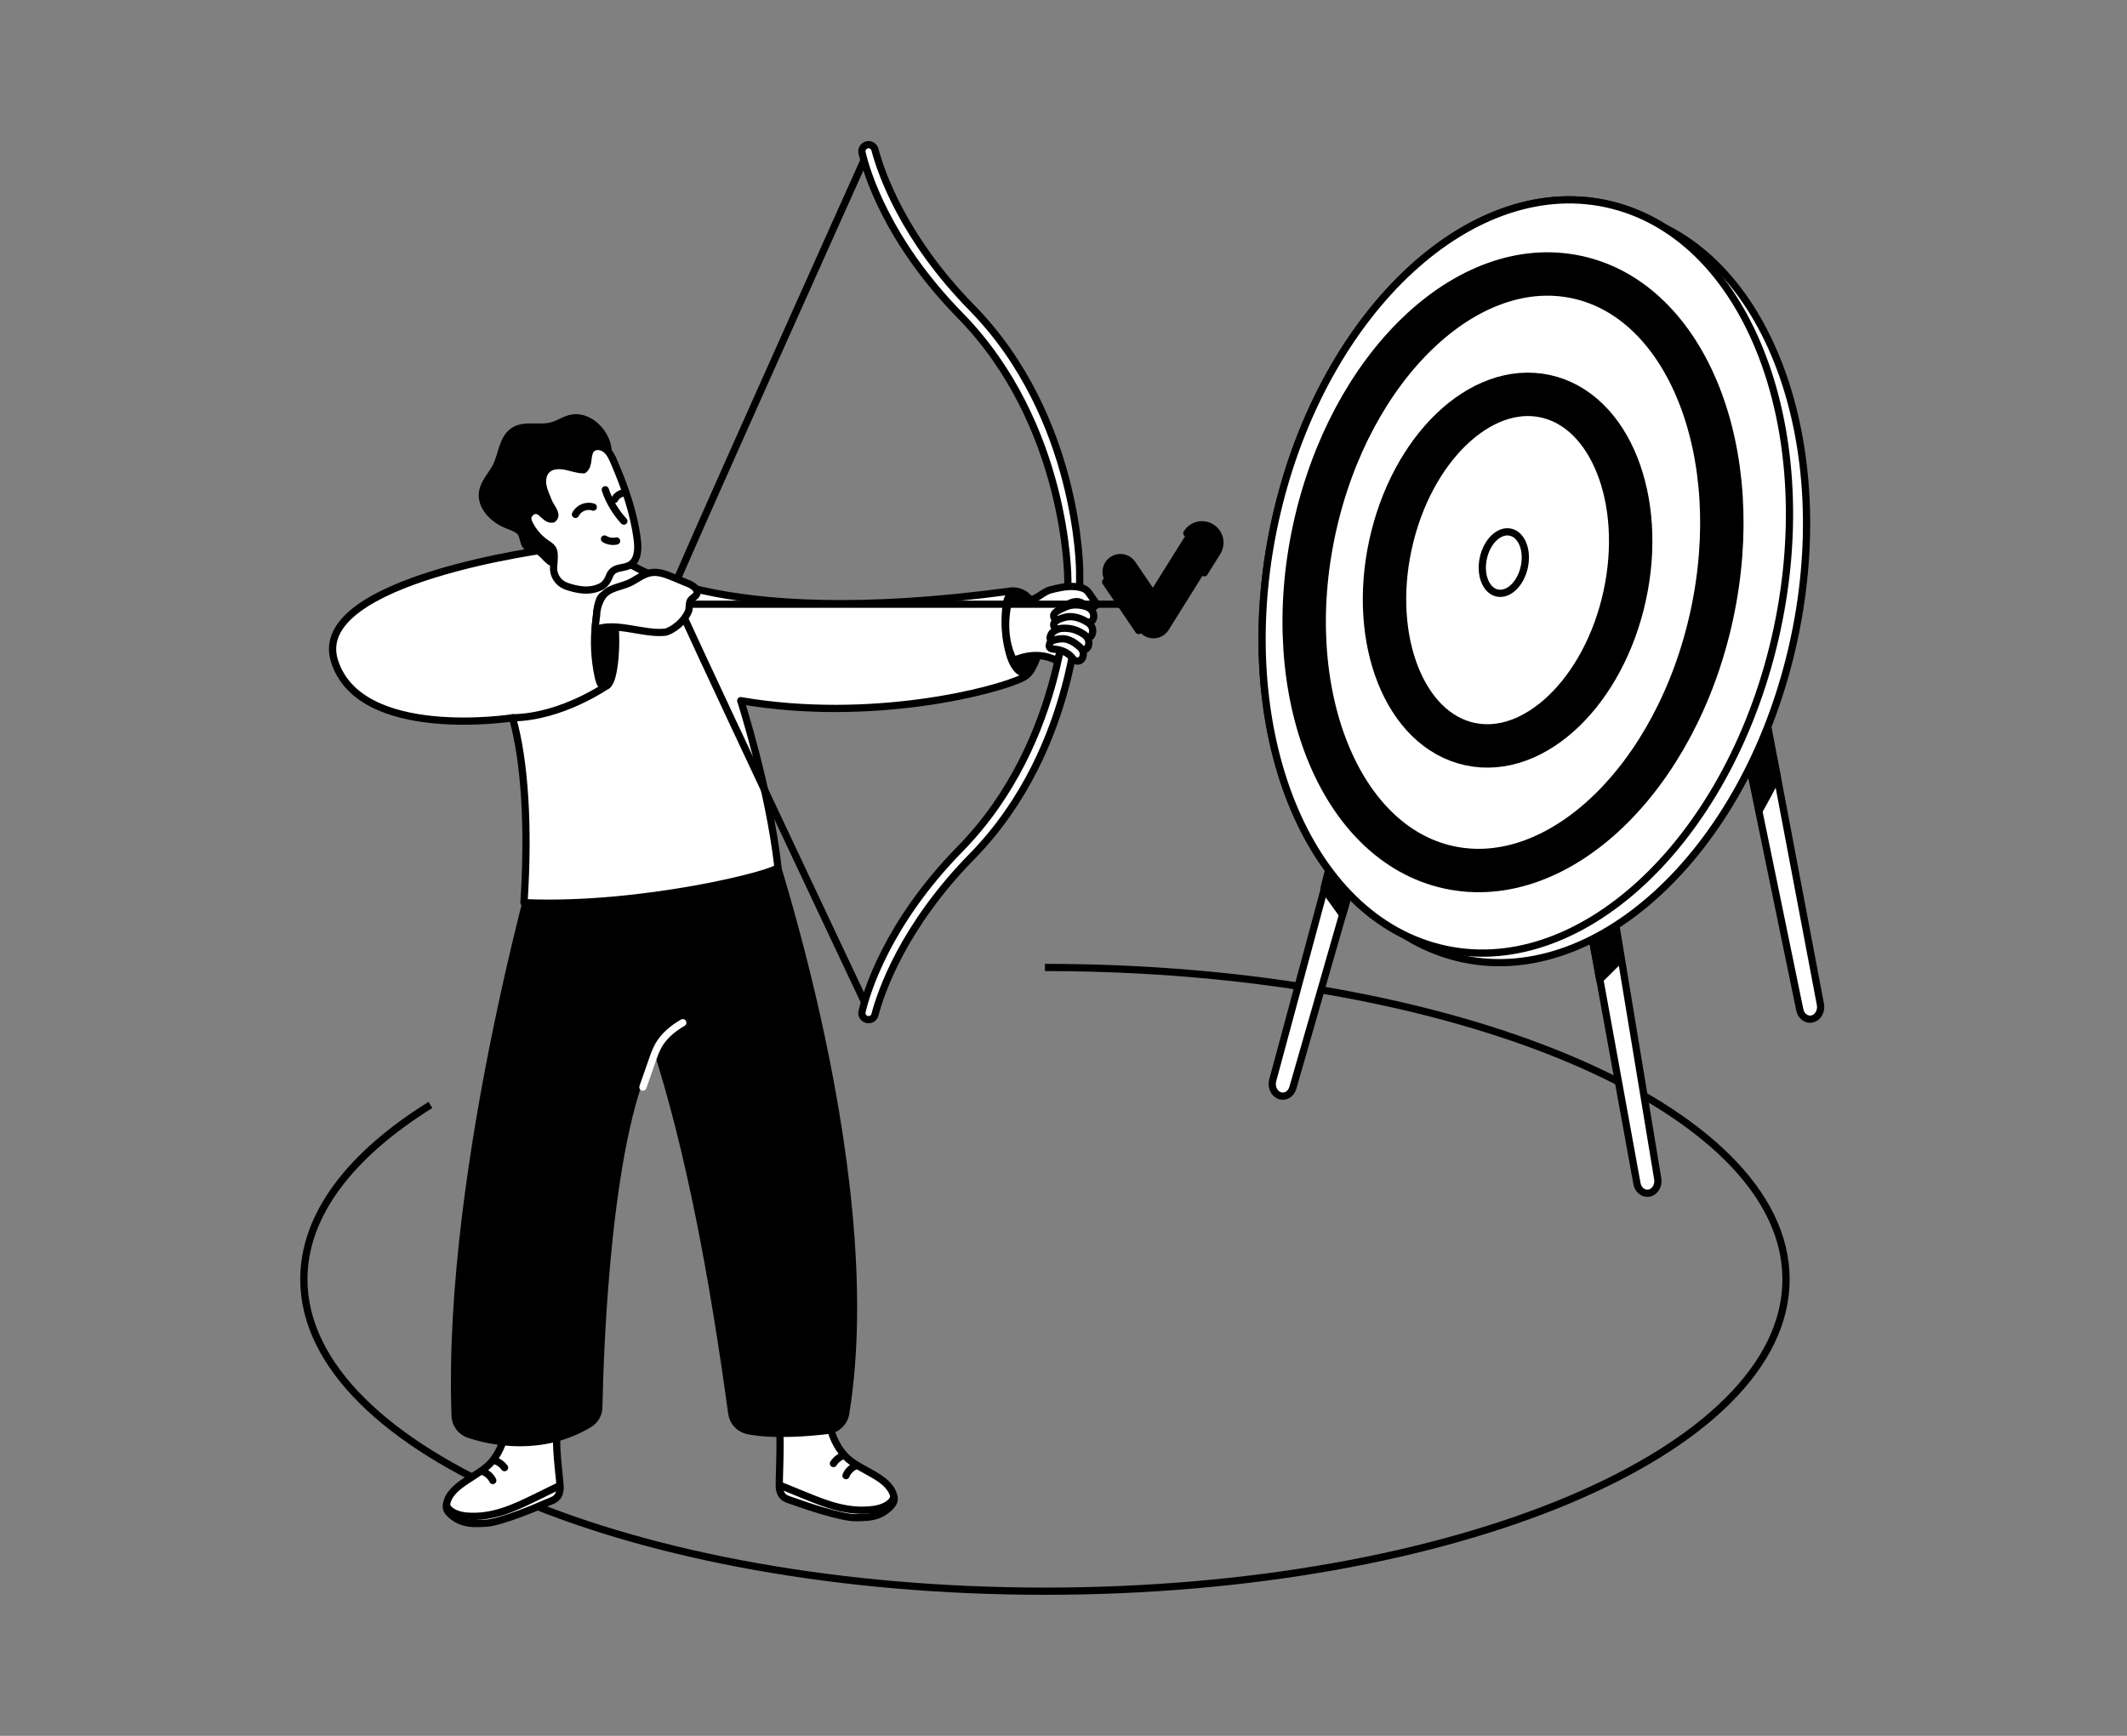 <?xml version="1.0" encoding="UTF-8"?> <svg xmlns="http://www.w3.org/2000/svg" width="588" height="480" viewBox="0 0 588 480" fill="none"><rect x="0" y="0" width="588" height="480" fill="#808080" stroke="none"/><path d="M288.869 267.528C402.017 267.528 493.738 306.134 493.738 353.764C493.738 401.394 402.017 440 288.869 440C175.72 440 84 401.381 84 353.751C84 335.889 96.9 319.302 118.985 305.544" stroke="#111113" style="stroke:#111113;stroke:color(display-p3 0.067 0.067 0.074);stroke-opacity:1;" stroke-width="2" stroke-linejoin="round"></path><path d="M139.85 394.113C139.636 397.814 138.335 401.247 136.109 404.009C132.649 408.3 124.429 410.338 123.45 415.903C123.37 416.372 123.316 416.882 123.517 417.391C124.027 418.732 126.307 420.261 127.822 420.744C130.075 421.481 131.965 421.28 134.178 421.213C138.067 421.092 148.378 416.788 150.202 415.957C152.857 414.75 154.359 414.777 154.815 412.014C155.056 410.526 153.581 401.662 153.93 397.036" fill="white" style="fill:white;fill-opacity:1;"></path><path d="M139.85 394.113C139.636 397.814 138.335 401.247 136.109 404.009C132.649 408.3 124.429 410.338 123.45 415.903C123.37 416.372 123.316 416.882 123.517 417.391C124.027 418.732 126.307 420.261 127.822 420.744C130.075 421.481 131.965 421.28 134.178 421.213C138.067 421.092 148.378 416.788 150.202 415.957C152.857 414.75 154.359 414.777 154.815 412.014C155.056 410.526 153.581 401.662 153.93 397.036" stroke="#111113" style="stroke:#111113;stroke:color(display-p3 0.067 0.067 0.074);stroke-opacity:1;" stroke-width="2" stroke-linecap="round" stroke-linejoin="round"></path><path d="M123.544 416.507C124.456 418.317 127.031 419.081 129.096 419.242C136.136 419.778 142.049 417.003 147.587 414.294C149.773 413.221 151.945 412.162 154.131 411.089" stroke="#111113" style="stroke:#111113;stroke:color(display-p3 0.067 0.067 0.074);stroke-opacity:1;" stroke-width="2" stroke-linecap="round" stroke-linejoin="round"></path><path d="M133.279 406.825C134.567 407.254 135.72 408.26 136.23 409.4" stroke="#111113" style="stroke:#111113;stroke:color(display-p3 0.067 0.067 0.074);stroke-opacity:1;" stroke-width="2" stroke-linecap="round" stroke-linejoin="round"></path><path d="M136.98 403.942C137.973 404.304 138.898 405.001 139.475 405.833" stroke="#111113" style="stroke:#111113;stroke:color(display-p3 0.067 0.067 0.074);stroke-opacity:1;" stroke-width="2" stroke-linecap="round" stroke-linejoin="round"></path><path d="M229.25 393.013C229.72 396.687 231.235 400.026 233.649 402.641C237.39 406.691 245.717 408.179 247.072 413.664C247.192 414.133 247.259 414.629 247.098 415.152C246.683 416.52 244.497 418.196 243.035 418.786C240.836 419.671 238.932 419.604 236.72 419.671C232.831 419.805 222.251 416.198 220.387 415.501C217.651 414.468 216.163 414.602 215.519 411.88C215.171 410.405 216.056 398.591 215.399 394.005" fill="white" style="fill:white;fill-opacity:1;"></path><path d="M229.25 393.013C229.72 396.687 231.235 400.026 233.649 402.641C237.39 406.691 245.717 408.179 247.072 413.664C247.192 414.133 247.259 414.629 247.098 415.152C246.683 416.52 244.497 418.196 243.035 418.786C240.836 419.671 238.932 419.604 236.72 419.671C232.831 419.805 222.251 416.198 220.387 415.501C217.651 414.468 216.163 414.602 215.519 411.88C215.171 410.405 216.056 398.591 215.399 394.005" stroke="#111113" style="stroke:#111113;stroke:color(display-p3 0.067 0.067 0.074);stroke-opacity:1;" stroke-width="2" stroke-linecap="round" stroke-linejoin="round"></path><path d="M247.005 414.28C246.213 416.144 243.706 417.083 241.654 417.378C234.655 418.384 228.58 416.01 222.881 413.677C220.628 412.765 218.389 411.84 216.136 410.928" stroke="#111113" style="stroke:#111113;stroke:color(display-p3 0.067 0.067 0.074);stroke-opacity:1;" stroke-width="2" stroke-linecap="round" stroke-linejoin="round"></path><path d="M236.639 405.283C235.392 405.806 234.306 406.878 233.877 408.045" stroke="#111113" style="stroke:#111113;stroke:color(display-p3 0.067 0.067 0.074);stroke-opacity:1;" stroke-width="2" stroke-linecap="round" stroke-linejoin="round"></path><path d="M232.764 402.641C231.798 403.07 230.927 403.821 230.404 404.693" stroke="#111113" style="stroke:#111113;stroke:color(display-p3 0.067 0.067 0.074);stroke-opacity:1;" stroke-width="2" stroke-linecap="round" stroke-linejoin="round"></path><path d="M181.218 288.983C167.768 310.773 165.811 374.696 165.542 389.124C165.502 391.029 164.51 392.785 162.887 393.764C149.827 401.595 136.136 398.752 129.713 396.661C127.487 395.936 125.904 393.925 125.824 391.578C123.236 321.89 150.966 228.909 150.966 228.909C150.966 228.909 173.642 225.114 209.284 222.285C209.284 222.285 244.966 322.144 233.783 390.841C233.381 393.308 231.436 395.226 228.956 395.534C223.511 396.191 213.763 396.996 206.75 395.588C204.403 395.118 202.619 393.187 202.298 390.814C197.148 353.134 190.658 318.148 181.231 288.996L181.218 288.983Z" fill="#111113" stroke="#111113" style="fill:#111113;fill:color(display-p3 0.067 0.067 0.074);fill-opacity:1;stroke:#111113;stroke:color(display-p3 0.067 0.067 0.074);stroke-opacity:1;" stroke-width="2" stroke-linecap="round" stroke-linejoin="round"></path><path d="M177.732 300.609L180.306 293.247C180.802 291.813 181.312 290.364 182.063 289.05C183.592 286.368 186.086 284.344 188.754 282.802" stroke="white" style="stroke:white;stroke-opacity:1;" stroke-width="2" stroke-miterlimit="10" stroke-linecap="round"></path><path d="M172.261 154.661C172.261 154.661 195.445 174.829 279.254 163.458C281.708 163.123 284.108 164.383 285.194 166.609C286.978 170.256 288.641 176.465 285.476 184.403C284.953 185.717 283.974 186.804 282.7 187.434C275.379 191.068 240.93 199.972 204.778 193.75C204.778 193.75 212.583 218.034 215.063 239.771C215.063 241.501 176.981 251.075 144.852 249.6C146.193 228.681 145.106 210.619 141.687 198.497C141.687 198.497 99.34 205.121 92.434 182.66C85.528 160.199 152.75 151.711 152.75 151.711L172.261 154.661Z" fill="white" stroke="#111113" style="fill:white;fill-opacity:1;stroke:#111113;stroke:color(display-p3 0.067 0.067 0.074);stroke-opacity:1;" stroke-width="2" stroke-linecap="round" stroke-linejoin="round"></path><path d="M158.261 115.6C156.209 115.921 154.453 117.262 152.441 117.785C149.022 118.684 145.013 117.222 142.036 119.14C138.925 121.165 138.831 125.603 137.182 128.915C135.988 131.315 133.869 133.327 133.427 135.968C132.756 139.991 136.31 143.572 140.078 145.1C141.312 145.61 142.639 145.999 143.631 146.884C145.388 148.453 143.779 151.711 148.15 152.127C150.055 152.315 152.455 157.263 153.675 155.05C155.539 151.657 159.562 145.583 161.828 142.459C164.926 138.168 167.219 131.476 168.05 126.247C168.881 121.017 163.625 114.768 158.261 115.6Z" fill="#111113" stroke="#111113" style="fill:#111113;fill:color(display-p3 0.067 0.067 0.074);fill-opacity:1;stroke:#111113;stroke:color(display-p3 0.067 0.067 0.074);stroke-opacity:1;" stroke-width="2" stroke-linecap="round" stroke-linejoin="round"></path><path d="M156.572 162.077C154.279 161.272 152.817 159.019 153.058 156.605C153.139 155.734 153.192 154.862 153.206 153.991C153.206 153.2 153.179 152.382 152.763 151.711C152.374 151.094 151.717 150.705 151.114 150.303C149.129 148.962 147.48 147.098 146.394 144.966C145.992 144.188 145.67 143.223 146.112 142.472C146.769 141.319 148.137 140.528 149.585 141.748C150.604 142.606 151.516 143.746 152.804 143.531C154.399 142.311 152.321 140.447 151.623 138.677C151.06 137.229 150.35 135.821 150.081 134.292C149.813 132.764 150.041 131.034 151.141 129.934C152.388 128.687 154.399 128.566 156.142 128.888C157.886 129.21 159.575 129.881 161.345 129.907C163.196 128.499 161.908 125.254 163.799 123.9C164.912 123.095 166.535 123.444 167.581 124.329C168.627 125.214 169.217 126.501 169.753 127.762C172.73 134.654 175.237 141.828 176.176 149.271C176.498 151.818 176.377 154.943 174.151 156.243C172.985 156.927 171.536 156.887 170.276 157.383C169.525 157.678 168.828 158.362 168.56 159.086C168.077 160.4 167.339 161.647 166.079 162.251C164.564 162.975 162.968 163.283 161.064 163.122C159.522 162.988 158.033 162.599 156.558 162.09L156.572 162.077Z" fill="white" stroke="#111113" style="fill:white;fill-opacity:1;stroke:#111113;stroke:color(display-p3 0.067 0.067 0.074);stroke-opacity:1;" stroke-width="2" stroke-linecap="round" stroke-linejoin="round"></path><path d="M238.838 44.342C238.838 44.342 185.871 162.291 185.871 163.458C185.871 164.624 238.785 276.646 238.785 276.646" stroke="#111113" style="stroke:#111113;stroke:color(display-p3 0.067 0.067 0.074);stroke-opacity:1;" stroke-width="2" stroke-linecap="round" stroke-linejoin="round"></path><path d="M165.395 187.165C165.596 188.091 165.985 189.593 166.803 189.794C167.809 190.035 168.56 188.855 168.948 187.755C170.115 184.403 170.96 175.03 169.109 166.663C168.694 164.758 167.259 163.552 166.079 165.241C165.046 166.73 164.899 170.39 164.671 172.227C164.081 177.202 164.322 182.311 165.395 187.179V187.165Z" fill="#111113" stroke="#111113" style="fill:#111113;fill:color(display-p3 0.067 0.067 0.074);fill-opacity:1;stroke:#111113;stroke:color(display-p3 0.067 0.067 0.074);stroke-opacity:1;" stroke-width="2" stroke-linecap="round" stroke-linejoin="round"></path><path d="M174.741 160.83C176.458 159.864 178.107 158.63 180.051 158.335C182.13 158.027 184.195 158.845 186.139 159.65C187.561 160.24 188.982 160.83 190.39 161.42C191.637 161.943 193.139 163.029 192.603 164.276C192.267 165.054 191.235 165.349 190.859 166.099C190.363 167.078 190.712 168.245 190.243 169.237C188.338 173.273 184.383 174.775 183.967 174.816C177.852 175.473 170.437 171.892 164.684 174.065C164.309 174.199 164.899 170.538 164.912 170.243C164.966 168.607 165.395 166.984 166.173 165.55C167.97 162.224 171.644 162.559 174.755 160.816L174.741 160.83Z" fill="white" stroke="#111113" style="fill:white;fill-opacity:1;stroke:#111113;stroke:color(display-p3 0.067 0.067 0.074);stroke-opacity:1;" stroke-width="2" stroke-linecap="round" stroke-linejoin="round"></path><path d="M168.023 189.391C168.023 189.391 155.418 198.322 141.687 198.483L168.023 189.391Z" fill="white" style="fill:white;fill-opacity:1;"></path><path d="M168.023 189.391C168.023 189.391 155.418 198.322 141.687 198.483" stroke="#111113" style="stroke:#111113;stroke:color(display-p3 0.067 0.067 0.074);stroke-opacity:1;" stroke-width="2" stroke-linecap="round" stroke-linejoin="round"></path><path d="M278.812 179.75C279.254 181.6 279.871 183.464 281.091 184.913C281.547 185.449 282.11 185.932 282.794 186.039C284.269 186.28 285.409 184.792 286.012 183.438C288.104 178.758 288.654 171.49 285.463 167.118C284.457 165.737 282.62 164.195 280.81 164.155C278.396 164.115 278.248 166.394 278.047 168.298C277.658 172.12 277.913 175.995 278.798 179.723L278.812 179.75Z" fill="#111113" stroke="#111113" style="fill:#111113;fill:color(display-p3 0.067 0.067 0.074);fill-opacity:1;stroke:#111113;stroke:color(display-p3 0.067 0.067 0.074);stroke-opacity:1;" stroke-width="2" stroke-linecap="round" stroke-linejoin="round"></path><path d="M298.47 157.947C298.47 157.947 298.376 115.425 268.714 85.16C249.686 65.757 243.558 47.748 241.869 41.352C241.547 40.158 240.152 39.622 239.12 40.292C238.463 40.708 238.141 41.499 238.315 42.264C239.495 47.306 245.087 66.468 265.442 87.239C295.117 117.504 295.198 160.025 295.198 160.025V161.942C295.198 161.942 295.104 204.464 265.442 234.729C255.265 245.108 248.775 255.098 244.685 263.116C240.595 271.135 238.905 277.183 238.315 279.704C238.141 280.468 238.449 281.259 239.12 281.675C240.166 282.346 241.56 281.809 241.869 280.616C243.558 274.219 249.686 256.211 268.714 236.807C298.389 206.542 298.47 164.021 298.47 164.021V157.947Z" fill="white" stroke="#111113" style="fill:white;fill-opacity:1;stroke:#111113;stroke:color(display-p3 0.067 0.067 0.074);stroke-opacity:1;" stroke-width="2" stroke-linecap="round" stroke-linejoin="round"></path><path d="M292.61 169.666C293.991 170.069 293.321 168.097 294.581 167.4C295.842 166.703 297.33 166.006 298.671 166.555C299.435 166.864 299.569 166.971 300.253 167.414C300.937 167.856 302.667 168.272 303.244 167.025C301.192 164.531 300.991 163.27 299.449 162.693C296.847 161.715 293.763 162.238 290.491 163.082C288.104 163.699 286.857 165.751 284.377 165.871L278.651 166.971C278.651 166.971 276.438 175.312 280.179 182.539C280.34 182.848 285.878 179.415 292.141 182.66C292.141 182.66 294.045 178.919 293.857 175.419" fill="white" style="fill:white;fill-opacity:1;"></path><path d="M292.61 169.666C293.991 170.069 293.321 168.097 294.581 167.4C295.842 166.703 297.33 166.006 298.671 166.555C299.435 166.864 299.569 166.971 300.253 167.414C300.937 167.856 302.667 168.272 303.244 167.025C301.192 164.531 300.991 163.27 299.449 162.693C296.847 161.715 293.763 162.238 290.491 163.082C288.104 163.699 286.857 165.751 284.377 165.871L278.651 166.971C278.651 166.971 276.438 175.312 280.179 182.539C280.34 182.848 285.878 179.415 292.141 182.66C292.141 182.66 294.045 178.919 293.857 175.419" stroke="#111113" style="stroke:#111113;stroke:color(display-p3 0.067 0.067 0.074);stroke-opacity:1;" stroke-width="2" stroke-linecap="round" stroke-linejoin="round"></path><path d="M300.508 167.816C299.905 167.614 298.751 167.252 297.357 167.266C296.365 167.266 295.252 167.467 294.152 168.03C293.213 168.513 291.872 168.942 291.363 169.881C291.229 170.122 291.296 170.323 291.363 170.766C291.417 171.141 292.033 171.342 292.409 171.369C292.784 171.396 293.146 171.262 293.508 171.154C295.56 170.551 297.947 170.685 299.69 171.852C300.615 172.469 301.956 172.107 302.265 171.047C302.573 169.988 302.184 168.499 300.495 167.816H300.508Z" fill="white" stroke="#111113" style="fill:white;fill-opacity:1;stroke:#111113;stroke:color(display-p3 0.067 0.067 0.074);stroke-opacity:1;" stroke-width="2" stroke-linecap="round" stroke-linejoin="round"></path><path d="M300.723 172.12C299.784 171.57 297.169 169.948 294.299 170.726C293.28 171.007 292.208 171.316 291.51 172.134C291.336 172.335 291.188 172.643 291.349 173.126C291.457 173.488 291.698 173.796 292.06 173.904C292.422 174.011 292.811 173.957 293.186 173.93C295.319 173.769 297.625 174.4 299.087 175.902C299.864 176.693 301.246 176.626 301.782 175.647C302.318 174.668 302.238 173.139 300.723 172.12Z" fill="white" stroke="#111113" style="fill:white;fill-opacity:1;stroke:#111113;stroke:color(display-p3 0.067 0.067 0.074);stroke-opacity:1;" stroke-width="2" stroke-linecap="round" stroke-linejoin="round"></path><path d="M299.65 175.419C298.711 174.856 296.794 173.488 293.522 173.756C292.462 173.837 291.43 174.346 290.733 175.151C290.558 175.352 290.277 176.13 290.277 176.398C290.277 176.773 290.625 177.068 290.987 177.176C291.349 177.283 291.738 177.229 292.114 177.202C294.246 177.041 296.552 177.685 298.014 179.2C298.778 179.992 300.173 179.924 300.709 178.959C301.246 177.994 301.165 176.451 299.663 175.432L299.65 175.419Z" fill="white" stroke="#111113" style="fill:white;fill-opacity:1;stroke:#111113;stroke:color(display-p3 0.067 0.067 0.074);stroke-opacity:1;" stroke-width="2" stroke-linecap="round" stroke-linejoin="round"></path><path d="M298.591 178.986C297.826 178.356 295.801 176.371 293.106 176.666C292.154 176.773 291.148 176.907 290.411 177.524C290.223 177.685 290.076 178.315 290.049 178.557C290.008 178.892 290.263 179.214 290.572 179.348C290.88 179.482 291.229 179.495 291.577 179.522C293.508 179.683 295.48 180.568 296.579 182.124C297.156 182.942 298.416 183.076 299.02 182.271C299.623 181.466 299.784 180.085 298.577 178.972L298.591 178.986Z" fill="white" stroke="#111113" style="fill:white;fill-opacity:1;stroke:#111113;stroke:color(display-p3 0.067 0.067 0.074);stroke-opacity:1;" stroke-width="2" stroke-linecap="round" stroke-linejoin="round"></path><path d="M159.093 142.244C159.924 140.487 162.19 139.562 164.014 140.233" stroke="#111113" style="stroke:#111113;stroke:color(display-p3 0.067 0.067 0.074);stroke-opacity:1;" stroke-width="2" stroke-linecap="round" stroke-linejoin="round"></path><path d="M167.326 135.432C168.399 138.637 170.169 141.614 172.462 144.094" stroke="#111113" style="stroke:#111113;stroke:color(display-p3 0.067 0.067 0.074);stroke-opacity:1;" stroke-width="2" stroke-linecap="round" stroke-linejoin="round"></path><path d="M167.111 149.043C168.09 149.646 169.324 149.847 170.45 149.593" stroke="#111113" style="stroke:#111113;stroke:color(display-p3 0.067 0.067 0.074);stroke-opacity:1;" stroke-width="2" stroke-linecap="round" stroke-linejoin="round"></path><path d="M169.887 138.114C170.41 137.055 171.536 136.317 172.716 136.277" stroke="#111113" style="stroke:#111113;stroke:color(display-p3 0.067 0.067 0.074);stroke-opacity:1;" stroke-width="2" stroke-linecap="round" stroke-linejoin="round"></path><path d="M299.905 167.078H311.812" stroke="#111113" style="stroke:#111113;stroke:color(display-p3 0.067 0.067 0.074);stroke-opacity:1;" stroke-width="2" stroke-linecap="round" stroke-linejoin="round"></path><path d="M191.342 167.078H286.75H295.466" stroke="#111113" style="stroke:#111113;stroke:color(display-p3 0.067 0.067 0.074);stroke-opacity:1;" stroke-width="2" stroke-linecap="round" stroke-linejoin="round"></path><path d="M318.865 176.518C317.23 176.518 315.701 175.714 314.776 174.36L305.644 160.923C304.102 158.657 304.692 155.586 306.958 154.044C309.211 152.502 312.295 153.092 313.837 155.358L318.705 162.519L328.118 147.46C329.566 145.141 332.624 144.43 334.93 145.891C337.25 147.34 337.947 150.397 336.499 152.703L332.932 158.402L323.063 174.199C322.178 175.62 320.636 176.492 318.959 176.518C318.933 176.518 318.892 176.518 318.865 176.518Z" fill="url(#paint0_linear_1009_5364)" style=""></path><path d="M483.399 173.005L503.245 277.746C503.594 279.583 502.561 281.393 500.965 281.769C499.423 282.131 497.908 281.004 497.546 279.248L476.587 177.591L483.412 173.005H483.399Z" fill="white" stroke="#111113" style="fill:white;fill-opacity:1;stroke:#111113;stroke:color(display-p3 0.067 0.067 0.074);stroke-opacity:1;" stroke-width="2" stroke-linecap="round" stroke-linejoin="round"></path><path d="M487.556 196.74L491.324 214.869C491.324 214.869 486.135 224.685 486.336 223.988C486.537 223.291 481.803 204.021 481.803 204.021L487.569 196.74H487.556Z" fill="#111113" stroke="#111113" style="fill:#111113;fill:color(display-p3 0.067 0.067 0.074);fill-opacity:1;stroke:#111113;stroke:color(display-p3 0.067 0.067 0.074);stroke-opacity:1;" stroke-width="2" stroke-linecap="round" stroke-linejoin="round"></path><path d="M386.637 199.019L357.404 300.81C356.895 302.594 355.205 303.559 353.663 302.929C352.175 302.325 351.37 300.475 351.839 298.745L378.739 198.966L386.637 199.019Z" fill="white" stroke="#111113" style="fill:white;fill-opacity:1;stroke:#111113;stroke:color(display-p3 0.067 0.067 0.074);stroke-opacity:1;" stroke-width="2" stroke-linecap="round" stroke-linejoin="round"></path><path d="M367.716 238.913L365.986 245.765L371.149 252.912L373.925 243.324L367.716 238.913Z" fill="#111113" stroke="#111113" style="fill:#111113;fill:color(display-p3 0.067 0.067 0.074);fill-opacity:1;stroke:#111113;stroke:color(display-p3 0.067 0.067 0.074);stroke-opacity:1;" stroke-width="2" stroke-linecap="round" stroke-linejoin="round"></path><path d="M440.864 220.649L458.27 325.966C458.578 327.817 457.505 329.6 455.896 329.922C454.341 330.23 452.852 329.064 452.531 327.294L433.932 225.034L440.864 220.662V220.649Z" fill="white" stroke="#111113" style="fill:white;fill-opacity:1;stroke:#111113;stroke:color(display-p3 0.067 0.067 0.074);stroke-opacity:1;" stroke-width="2" stroke-linecap="round" stroke-linejoin="round"></path><path d="M446.027 253.877L447.918 265.235L442.232 270.907L439.765 257.31L446.027 253.877Z" fill="#111113" stroke="#111113" style="fill:#111113;fill:color(display-p3 0.067 0.067 0.074);fill-opacity:1;stroke:#111113;stroke:color(display-p3 0.067 0.067 0.074);stroke-opacity:1;" stroke-width="2" stroke-linecap="round" stroke-linejoin="round"></path><path d="M490.667 176.693C477.485 233.401 435.97 271.645 397.941 262.097C359.898 252.55 339.757 198.832 352.925 142.123C366.107 85.415 407.622 47.172 445.651 56.719C483.694 66.266 503.835 119.985 490.667 176.693Z" fill="white" stroke="#111113" style="fill:white;fill-opacity:1;stroke:#111113;stroke:color(display-p3 0.067 0.067 0.074);stroke-opacity:1;" stroke-width="2" stroke-linecap="round" stroke-linejoin="round"></path><path d="M495.387 179.334C482.206 236.043 440.69 274.286 402.661 264.739C364.619 255.191 344.478 201.473 357.646 144.765C370.827 88.057 412.343 49.813 450.372 59.361C488.414 68.908 508.555 122.626 495.387 179.334Z" fill="white" stroke="#111113" style="fill:white;fill-opacity:1;stroke:#111113;stroke:color(display-p3 0.067 0.067 0.074);stroke-opacity:1;" stroke-width="2" stroke-linecap="round" stroke-linejoin="round"></path><path d="M490.667 176.693C477.485 233.401 435.97 271.645 397.941 262.097C359.898 252.55 339.757 198.832 352.925 142.123C366.107 85.415 407.622 47.172 445.651 56.719C483.694 66.266 503.835 119.985 490.667 176.693Z" fill="white" stroke="#111113" style="fill:white;fill-opacity:1;stroke:#111113;stroke:color(display-p3 0.067 0.067 0.074);stroke-opacity:1;" stroke-width="2" stroke-linecap="round" stroke-linejoin="round"></path><path d="M473.202 170.16C482.979 125.092 466.31 83.222 435.97 76.64C405.631 70.058 373.11 101.257 363.333 146.325C353.556 191.393 370.226 233.263 400.565 239.845C430.905 246.426 463.425 215.227 473.202 170.16Z" stroke="url(#paint1_linear_1009_5364)" style="" stroke-width="12" stroke-miterlimit="10" stroke-linecap="round"></path><path d="M449.15 164.682C454.913 138.12 445.086 113.443 427.202 109.563C409.319 105.684 390.15 124.071 384.388 150.632C378.625 177.194 388.452 201.871 406.336 205.751C424.219 209.631 443.388 191.243 449.15 164.682Z" stroke="url(#paint2_linear_1009_5364)" style="" stroke-width="12" stroke-miterlimit="10" stroke-linecap="round"></path><path d="M421.384 156.795C422.392 152.149 420.675 147.832 417.548 147.154C414.422 146.476 411.07 149.693 410.062 154.339C409.054 158.986 410.772 163.302 413.898 163.98C417.025 164.659 420.376 161.442 421.384 156.795Z" fill="white" stroke="#111113" style="fill:white;fill-opacity:1;stroke:#111113;stroke:color(display-p3 0.067 0.067 0.074);stroke-opacity:1;" stroke-width="2" stroke-linecap="round" stroke-linejoin="round"></path><path d="M328.105 147.447C329.553 145.127 332.61 144.416 334.917 145.878C337.236 147.326 337.934 150.384 336.485 152.69L332.919 158.389" stroke="#111113" style="stroke:#111113;stroke:color(display-p3 0.067 0.067 0.074);stroke-opacity:1;" stroke-width="2" stroke-linecap="round" stroke-linejoin="round"></path><path d="M305.644 160.91L314.776 174.346" stroke="#111113" style="stroke:#111113;stroke:color(display-p3 0.067 0.067 0.074);stroke-opacity:1;" stroke-width="2" stroke-linecap="round" stroke-linejoin="round"></path><defs><linearGradient id="paint0_linear_1009_5364" x1="304.786" y1="160.816" x2="337.25" y2="160.816" gradientUnits="userSpaceOnUse"><stop stop-color="#06C286" style="stop-color:#06C286;stop-color:color(display-p3 0.024 0.761 0.525);stop-opacity:1;"></stop><stop offset="0.49" stop-color="#00B4FD" style="stop-color:#00B4FD;stop-color:color(display-p3 0 0.706 0.992);stop-opacity:1;"></stop><stop offset="0.64" stop-color="#00B1FC" style="stop-color:#00B1FC;stop-color:color(display-p3 0 0.694 0.988);stop-opacity:1;"></stop><stop offset="0.72" stop-color="#02A9FA" style="stop-color:#02A9FA;stop-color:color(display-p3 0.008 0.663 0.98);stop-opacity:1;"></stop><stop offset="0.79" stop-color="#069BF6" style="stop-color:#069BF6;stop-color:color(display-p3 0.024 0.608 0.965);stop-opacity:1;"></stop><stop offset="0.85" stop-color="#0B87F0" style="stop-color:#0B87F0;stop-color:color(display-p3 0.043 0.529 0.941);stop-opacity:1;"></stop><stop offset="0.91" stop-color="#126EE9" style="stop-color:#126EE9;stop-color:color(display-p3 0.071 0.431 0.914);stop-opacity:1;"></stop><stop offset="0.96" stop-color="#1A4FE0" style="stop-color:#1A4FE0;stop-color:color(display-p3 0.102 0.31 0.878);stop-opacity:1;"></stop><stop offset="0.99" stop-color="#2231D8" style="stop-color:#2231D8;stop-color:color(display-p3 0.133 0.192 0.847);stop-opacity:1;"></stop></linearGradient><linearGradient id="paint1_linear_1009_5364" x1="377.262" y1="147.977" x2="494.818" y2="173.587" gradientUnits="userSpaceOnUse"><stop stop-color="#06C286" style="stop-color:#06C286;stop-color:color(display-p3 0.024 0.761 0.525);stop-opacity:1;"></stop><stop offset="0.49" stop-color="#00B4FD" style="stop-color:#00B4FD;stop-color:color(display-p3 0 0.706 0.992);stop-opacity:1;"></stop><stop offset="0.64" stop-color="#00B1FC" style="stop-color:#00B1FC;stop-color:color(display-p3 0 0.694 0.988);stop-opacity:1;"></stop><stop offset="0.72" stop-color="#02A9FA" style="stop-color:#02A9FA;stop-color:color(display-p3 0.008 0.663 0.98);stop-opacity:1;"></stop><stop offset="0.79" stop-color="#069BF6" style="stop-color:#069BF6;stop-color:color(display-p3 0.024 0.608 0.965);stop-opacity:1;"></stop><stop offset="0.85" stop-color="#0B87F0" style="stop-color:#0B87F0;stop-color:color(display-p3 0.043 0.529 0.941);stop-opacity:1;"></stop><stop offset="0.91" stop-color="#126EE9" style="stop-color:#126EE9;stop-color:color(display-p3 0.071 0.431 0.914);stop-opacity:1;"></stop><stop offset="0.96" stop-color="#1A4FE0" style="stop-color:#1A4FE0;stop-color:color(display-p3 0.102 0.31 0.878);stop-opacity:1;"></stop><stop offset="0.99" stop-color="#2231D8" style="stop-color:#2231D8;stop-color:color(display-p3 0.133 0.192 0.847);stop-opacity:1;"></stop></linearGradient><linearGradient id="paint2_linear_1009_5364" x1="398.236" y1="152.296" x2="470.801" y2="168.105" gradientUnits="userSpaceOnUse"><stop stop-color="#06C286" style="stop-color:#06C286;stop-color:color(display-p3 0.024 0.761 0.525);stop-opacity:1;"></stop><stop offset="0.49" stop-color="#00B4FD" style="stop-color:#00B4FD;stop-color:color(display-p3 0 0.706 0.992);stop-opacity:1;"></stop><stop offset="0.64" stop-color="#00B1FC" style="stop-color:#00B1FC;stop-color:color(display-p3 0 0.694 0.988);stop-opacity:1;"></stop><stop offset="0.72" stop-color="#02A9FA" style="stop-color:#02A9FA;stop-color:color(display-p3 0.008 0.663 0.98);stop-opacity:1;"></stop><stop offset="0.79" stop-color="#069BF6" style="stop-color:#069BF6;stop-color:color(display-p3 0.024 0.608 0.965);stop-opacity:1;"></stop><stop offset="0.85" stop-color="#0B87F0" style="stop-color:#0B87F0;stop-color:color(display-p3 0.043 0.529 0.941);stop-opacity:1;"></stop><stop offset="0.91" stop-color="#126EE9" style="stop-color:#126EE9;stop-color:color(display-p3 0.071 0.431 0.914);stop-opacity:1;"></stop><stop offset="0.96" stop-color="#1A4FE0" style="stop-color:#1A4FE0;stop-color:color(display-p3 0.102 0.31 0.878);stop-opacity:1;"></stop><stop offset="0.99" stop-color="#2231D8" style="stop-color:#2231D8;stop-color:color(display-p3 0.133 0.192 0.847);stop-opacity:1;"></stop></linearGradient></defs></svg> 